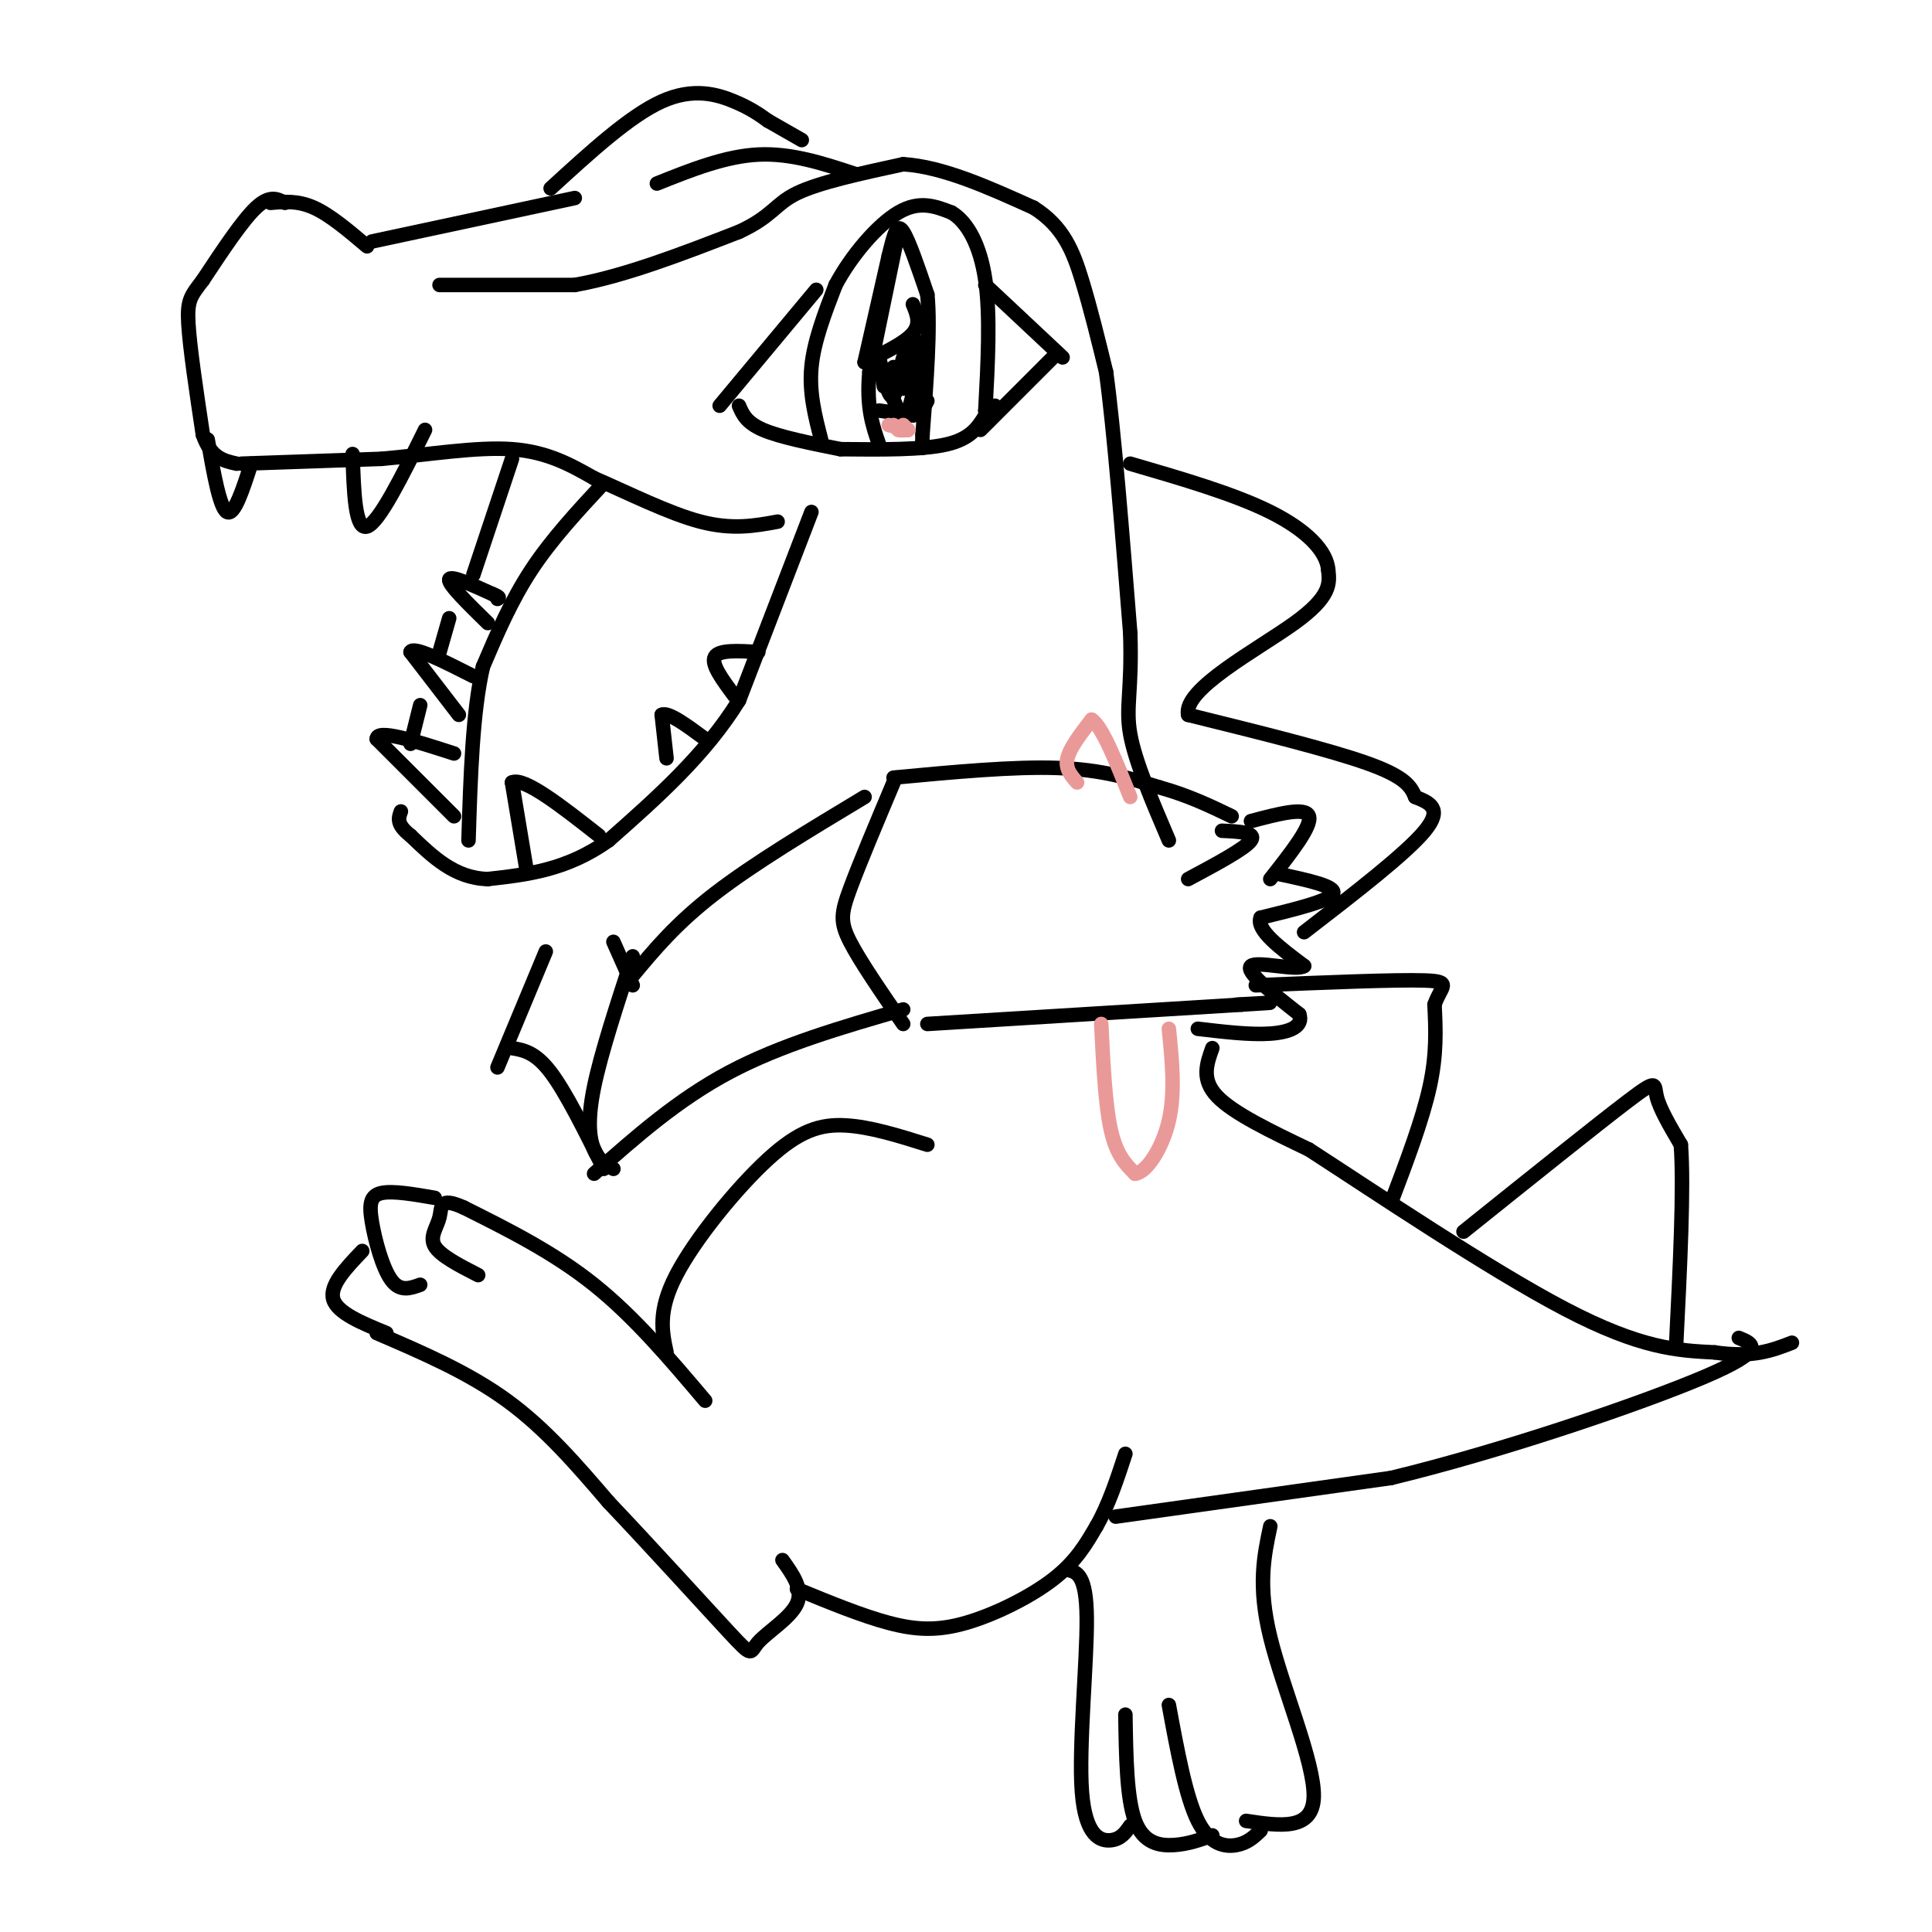 <svg viewBox='0 0 400 400' version='1.1' xmlns='http://www.w3.org/2000/svg' xmlns:xlink='http://www.w3.org/1999/xlink'><g fill='none' stroke='#000000' stroke-width='3' stroke-linecap='round' stroke-linejoin='round'><path d='M59,42c-1.583,-0.833 -3.167,-1.667 -6,1c-2.833,2.667 -6.917,8.833 -11,15'/><path d='M42,58c-2.511,3.311 -3.289,4.089 -3,9c0.289,4.911 1.644,13.956 3,23'/><path d='M42,90c1.667,4.833 4.333,5.417 7,6'/><path d='M50,96c0.000,0.000 29.000,-1.000 29,-1'/><path d='M79,95c9.756,-0.867 19.644,-2.533 27,-2c7.356,0.533 12.178,3.267 17,6'/><path d='M123,99c6.822,2.933 15.378,7.267 22,9c6.622,1.733 11.311,0.867 16,0'/><path d='M168,106c0.000,0.000 -15.000,39.000 -15,39'/><path d='M153,145c-7.000,11.333 -17.000,20.167 -27,29'/><path d='M126,174c-8.667,6.167 -16.833,7.083 -25,8'/><path d='M101,182c-6.833,-0.167 -11.417,-4.583 -16,-9'/><path d='M85,173c-3.000,-2.333 -2.500,-3.667 -2,-5'/><path d='M87,146c0.000,0.000 -2.000,8.000 -2,8'/><path d='M93,128c0.000,0.000 -2.000,7.000 -2,7'/><path d='M98,119c0.000,0.000 8.000,-24.000 8,-24'/><path d='M125,100c-5.417,5.833 -10.833,11.667 -15,18c-4.167,6.333 -7.083,13.167 -10,20'/><path d='M100,138c-2.167,9.333 -2.583,22.667 -3,36'/><path d='M109,180c0.000,0.000 -3.000,-18.000 -3,-18'/><path d='M106,162c2.500,-1.167 10.250,4.917 18,11'/><path d='M138,157c0.000,0.000 -1.000,-9.000 -1,-9'/><path d='M137,148c1.333,-0.667 5.167,2.167 9,5'/><path d='M152,144c-2.417,-3.250 -4.833,-6.500 -4,-8c0.833,-1.500 4.917,-1.250 9,-1'/><path d='M94,169c0.000,0.000 -16.000,-16.000 -16,-16'/><path d='M78,153c0.000,-2.167 8.000,0.417 16,3'/><path d='M95,148c0.000,0.000 -10.000,-13.000 -10,-13'/><path d='M85,135c0.500,-1.333 6.750,1.833 13,5'/><path d='M101,129c-4.083,-4.000 -8.167,-8.000 -8,-9c0.167,-1.000 4.583,1.000 9,3'/><path d='M102,123c1.667,0.667 1.333,0.833 1,1'/><path d='M73,94c0.250,7.917 0.500,15.833 3,15c2.500,-0.833 7.250,-10.417 12,-20'/><path d='M43,91c1.250,7.083 2.500,14.167 4,15c1.500,0.833 3.250,-4.583 5,-10'/><path d='M56,42c2.833,-0.250 5.667,-0.500 9,1c3.333,1.500 7.167,4.750 11,8'/><path d='M77,50c0.000,0.000 42.000,-9.000 42,-9'/><path d='M114,39c8.200,-7.511 16.400,-15.022 23,-18c6.600,-2.978 11.600,-1.422 15,0c3.400,1.422 5.200,2.711 7,4'/><path d='M159,25c2.333,1.333 4.667,2.667 7,4'/><path d='M136,38c7.083,-2.833 14.167,-5.667 21,-6c6.833,-0.333 13.417,1.833 20,4'/><path d='M91,59c0.000,0.000 28.000,0.000 28,0'/><path d='M119,59c10.333,-1.833 22.167,-6.417 34,-11'/><path d='M153,48c6.978,-3.222 7.422,-5.778 12,-8c4.578,-2.222 13.289,-4.111 22,-6'/><path d='M187,34c8.167,0.500 17.583,4.750 27,9'/><path d='M214,43c6.200,3.889 8.200,9.111 10,15c1.800,5.889 3.400,12.444 5,19'/><path d='M229,77c1.667,12.167 3.333,33.083 5,54'/><path d='M234,131c0.422,12.089 -1.022,15.311 0,21c1.022,5.689 4.511,13.844 8,22'/><path d='M185,161c12.417,-1.167 24.833,-2.333 34,-2c9.167,0.333 15.083,2.167 21,4'/><path d='M240,163c6.000,1.667 10.500,3.833 15,6'/><path d='M253,172c3.583,0.167 7.167,0.333 6,2c-1.167,1.667 -7.083,4.833 -13,8'/><path d='M259,170c5.667,-1.500 11.333,-3.000 12,-1c0.667,2.000 -3.667,7.500 -8,13'/><path d='M265,181c5.833,1.250 11.667,2.500 11,4c-0.667,1.500 -7.833,3.250 -15,5'/><path d='M261,190c-1.000,2.500 4.000,6.250 9,10'/><path d='M270,200c-1.489,1.111 -9.711,-1.111 -11,0c-1.289,1.111 4.356,5.556 10,10'/><path d='M269,210c0.889,2.489 -1.889,3.711 -6,4c-4.111,0.289 -9.556,-0.356 -15,-1'/><path d='M192,212c0.000,0.000 65.000,-4.000 65,-4'/><path d='M257,208c10.667,-0.667 4.833,-0.333 -1,0'/><path d='M185,162c-3.556,8.444 -7.111,16.889 -9,22c-1.889,5.111 -2.111,6.889 0,11c2.111,4.111 6.556,10.556 11,17'/><path d='M179,165c-11.500,6.917 -23.000,13.833 -31,20c-8.000,6.167 -12.500,11.583 -17,17'/><path d='M127,195c0.000,0.000 4.000,9.000 4,9'/><path d='M113,197c0.000,0.000 -10.000,24.000 -10,24'/><path d='M106,217c2.417,0.417 4.833,0.833 8,5c3.167,4.167 7.083,12.083 11,20'/><path d='M131,198c-3.289,10.044 -6.578,20.089 -8,27c-1.422,6.911 -0.978,10.689 0,13c0.978,2.311 2.489,3.156 4,4'/><path d='M123,243c8.667,-7.667 17.333,-15.333 28,-21c10.667,-5.667 23.333,-9.333 36,-13'/><path d='M192,237c-5.929,-1.863 -11.857,-3.726 -17,-4c-5.143,-0.274 -9.500,1.042 -16,7c-6.500,5.958 -15.143,16.560 -19,24c-3.857,7.440 -2.929,11.720 -2,16'/><path d='M146,290c-7.333,-8.667 -14.667,-17.333 -23,-24c-8.333,-6.667 -17.667,-11.333 -27,-16'/><path d='M96,250c-5.143,-2.310 -4.500,-0.083 -5,2c-0.500,2.083 -2.143,4.024 -1,6c1.143,1.976 5.071,3.988 9,6'/><path d='M90,248c-4.339,-0.750 -8.679,-1.500 -11,-1c-2.321,0.500 -2.625,2.250 -2,6c0.625,3.750 2.179,9.500 4,12c1.821,2.500 3.911,1.750 6,1'/><path d='M75,259c-3.417,3.583 -6.833,7.167 -6,10c0.833,2.833 5.917,4.917 11,7'/><path d='M78,276c9.500,4.083 19.000,8.167 27,14c8.000,5.833 14.500,13.417 21,21'/><path d='M126,311c8.684,9.144 19.895,21.502 25,27c5.105,5.498 4.105,4.134 6,2c1.895,-2.134 6.684,-5.038 8,-8c1.316,-2.962 -0.842,-5.981 -3,-9'/><path d='M165,329c6.702,2.756 13.405,5.512 19,7c5.595,1.488 10.083,1.708 16,0c5.917,-1.708 13.262,-5.345 18,-9c4.738,-3.655 6.869,-7.327 9,-11'/><path d='M227,316c2.500,-4.333 4.250,-9.667 6,-15'/><path d='M221,325c1.958,0.470 3.917,0.940 4,10c0.083,9.060 -1.708,26.708 -1,36c0.708,9.292 3.917,10.226 6,10c2.083,-0.226 3.042,-1.613 4,-3'/><path d='M233,355c0.133,8.689 0.267,17.378 2,22c1.733,4.622 5.067,5.178 8,5c2.933,-0.178 5.467,-1.089 8,-2'/><path d='M242,353c1.756,9.511 3.511,19.022 6,24c2.489,4.978 5.711,5.422 8,5c2.289,-0.422 3.644,-1.711 5,-3'/><path d='M263,316c-1.311,6.156 -2.622,12.311 0,23c2.622,10.689 9.178,25.911 9,33c-0.178,7.089 -7.089,6.044 -14,5'/><path d='M231,314c0.000,0.000 57.000,-8.000 57,-8'/><path d='M288,306c23.000,-5.556 52.000,-15.444 65,-21c13.000,-5.556 10.000,-6.778 7,-8'/><path d='M251,217c-1.167,3.250 -2.333,6.500 1,10c3.333,3.500 11.167,7.250 19,11'/><path d='M271,238c13.356,8.644 37.244,24.756 53,33c15.756,8.244 23.378,8.622 31,9'/><path d='M355,280c7.833,1.167 11.917,-0.417 16,-2'/><path d='M303,255c13.800,-11.067 27.600,-22.133 34,-27c6.400,-4.867 5.400,-3.533 6,-1c0.600,2.533 2.800,6.267 5,10'/><path d='M348,237c0.667,8.667 -0.167,25.333 -1,42'/><path d='M288,249c3.250,-8.583 6.500,-17.167 8,-24c1.500,-6.833 1.250,-11.917 1,-17'/><path d='M297,208c1.267,-3.800 3.933,-4.800 -2,-5c-5.933,-0.200 -20.467,0.400 -35,1'/><path d='M270,193c10.583,-8.167 21.167,-16.333 25,-21c3.833,-4.667 0.917,-5.833 -2,-7'/><path d='M293,165c-0.889,-2.200 -2.111,-4.200 -10,-7c-7.889,-2.800 -22.444,-6.400 -37,-10'/><path d='M246,148c-1.178,-5.289 14.378,-13.511 22,-19c7.622,-5.489 7.311,-8.244 7,-11'/><path d='M275,118c-0.289,-3.933 -4.511,-8.267 -12,-12c-7.489,-3.733 -18.244,-6.867 -29,-10'/><path d='M169,60c0.000,0.000 -20.000,24.000 -20,24'/><path d='M153,84c0.750,1.750 1.500,3.500 5,5c3.500,1.500 9.750,2.750 16,4'/><path d='M170,91c-1.250,-4.833 -2.500,-9.667 -2,-15c0.500,-5.333 2.750,-11.167 5,-17'/><path d='M173,59c3.178,-5.978 8.622,-12.422 13,-15c4.378,-2.578 7.689,-1.289 11,0'/><path d='M197,44c3.267,1.911 5.933,6.689 7,14c1.067,7.311 0.533,17.156 0,27'/><path d='M204,85c0.333,4.333 1.167,1.667 2,-1'/><path d='M204,59c0.000,0.000 16.000,15.000 16,15'/><path d='M218,74c0.000,0.000 -15.000,15.000 -15,15'/><path d='M174,93c8.500,0.083 17.000,0.167 22,-1c5.000,-1.167 6.500,-3.583 8,-6'/><path d='M186,48c0.000,0.000 -6.000,29.000 -6,29'/><path d='M180,77c-0.667,7.333 0.667,11.167 2,15'/><path d='M179,75c0.000,0.000 5.000,-22.000 5,-22'/><path d='M184,53c1.222,-5.111 1.778,-6.889 3,-5c1.222,1.889 3.111,7.444 5,13'/><path d='M192,61c0.667,7.000 -0.167,18.000 -1,29'/><path d='M191,90c-0.167,4.833 -0.083,2.417 0,0'/><path d='M189,63c0.833,2.000 1.667,4.000 0,6c-1.667,2.000 -5.833,4.000 -10,6'/><path d='M182,85c0.000,0.000 7.000,1.000 7,1'/><path d='M189,86c1.667,-0.333 2.333,-1.667 3,-3'/><path d='M182,74c0.000,0.000 1.000,6.000 1,6'/><path d='M182,74c1.042,4.482 2.083,8.964 3,8c0.917,-0.964 1.708,-7.375 2,-8c0.292,-0.625 0.083,4.536 0,6c-0.083,1.464 -0.042,-0.768 0,-3'/><path d='M187,77c0.750,-2.714 2.625,-8.000 3,-6c0.375,2.000 -0.750,11.286 -2,14c-1.250,2.714 -2.625,-1.143 -4,-5'/><path d='M184,80c-0.500,-1.167 0.250,-1.583 1,-2'/><path d='M185,76c0.000,0.000 0.100,0.100 0.1,0.1'/></g>
<g fill='none' stroke='#ea9999' stroke-width='3' stroke-linecap='round' stroke-linejoin='round'><path d='M185,88c0.000,0.000 1.000,1.000 1,1'/><path d='M186,89c0.500,0.167 1.250,0.083 2,0'/><path d='M188,89c0.000,0.000 -1.000,-1.000 -1,-1'/><path d='M188,89c0.000,0.000 -4.000,-1.000 -4,-1'/><path d='M223,162c-1.250,-1.417 -2.500,-2.833 -2,-5c0.500,-2.167 2.750,-5.083 5,-8'/><path d='M226,149c2.167,1.333 5.083,8.667 8,16'/><path d='M228,212c0.417,8.417 0.833,16.833 2,22c1.167,5.167 3.083,7.083 5,9'/><path d='M235,243c2.333,-0.200 5.667,-5.200 7,-11c1.333,-5.800 0.667,-12.400 0,-19'/></g>
</svg>